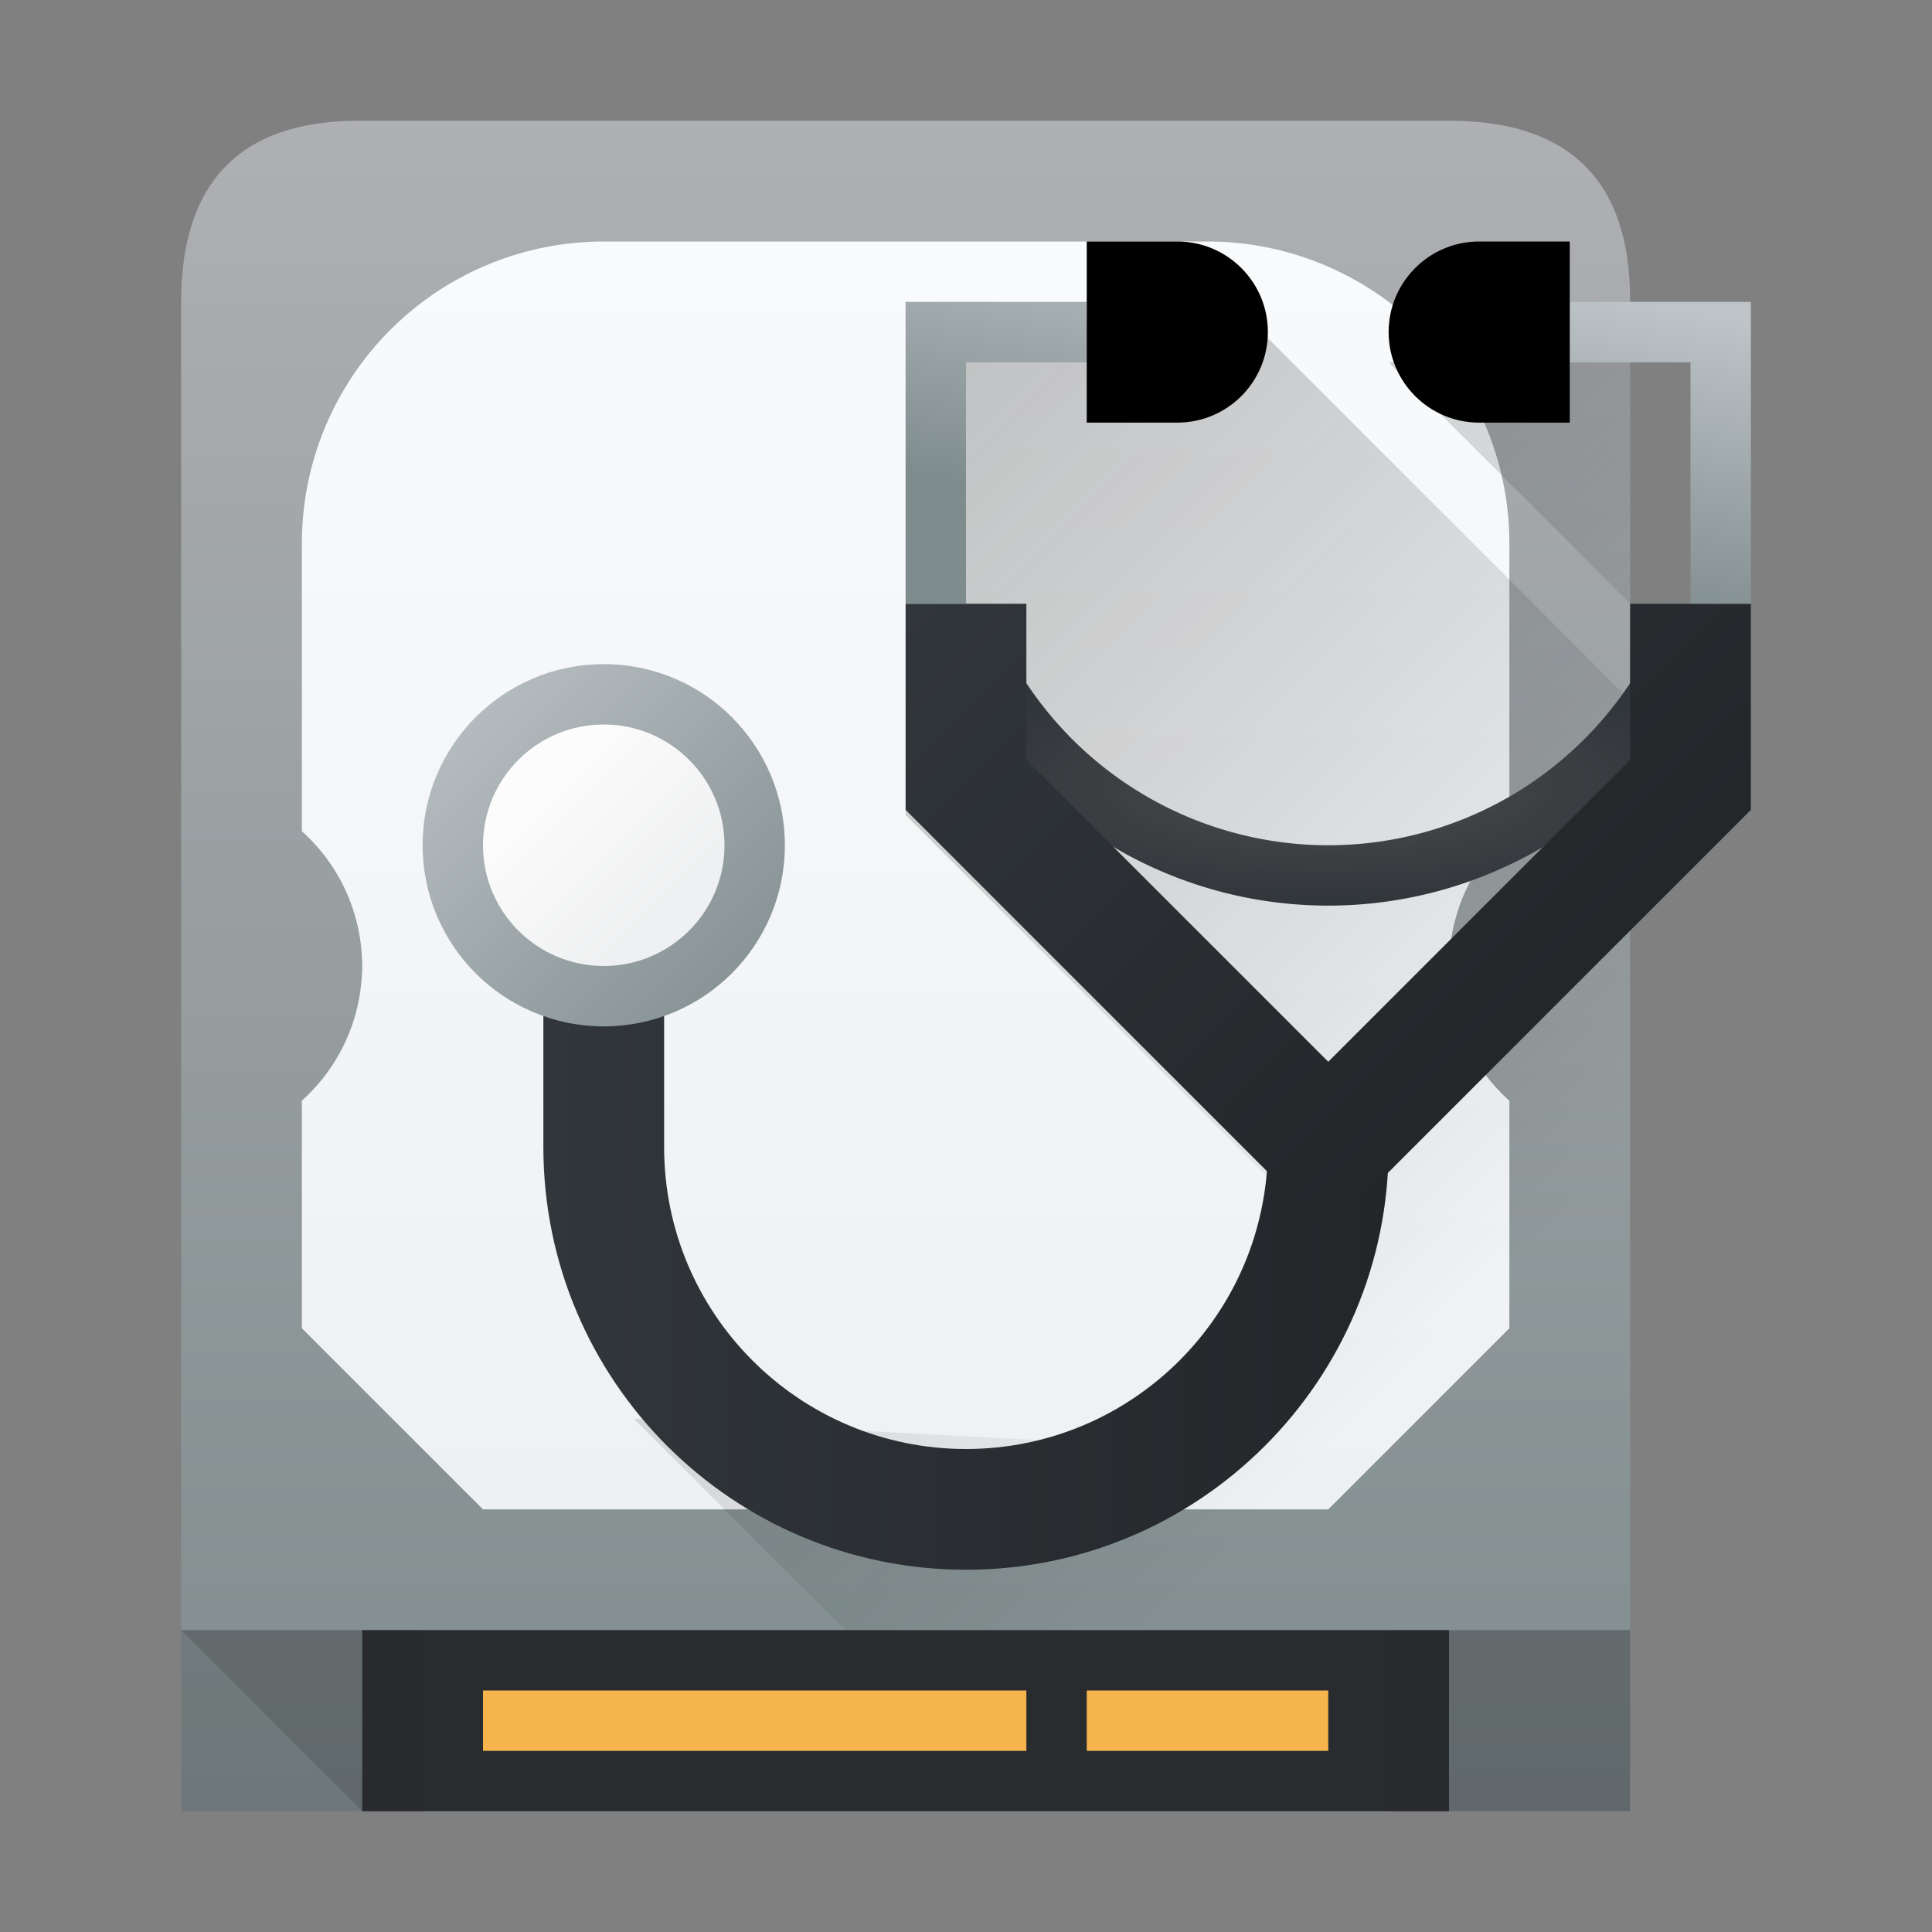 <?xml version="1.0" encoding="UTF-8" standalone="no"?>
<svg
   xmlns:dc="http://purl.org/dc/elements/1.1/"
   xmlns:cc="http://creativecommons.org/ns#"
   xmlns:rdf="http://www.w3.org/1999/02/22-rdf-syntax-ns#"
   xmlns:svg="http://www.w3.org/2000/svg"
   xmlns="http://www.w3.org/2000/svg"
   xmlns:xlink="http://www.w3.org/1999/xlink"
   xmlns:sodipodi="http://sodipodi.sourceforge.net/DTD/sodipodi-0.dtd"
   xmlns:inkscape="http://www.inkscape.org/namespaces/inkscape"
   viewBox="0 0 32 32"
   version="1.1"
   id="svg77"
   sodipodi:docname="preferences-smart-status.svg"
   inkscape:version="1.0.2 (e86c870879, 2021-01-15)">
  <rect x="0" y="0" width="32" height="32" fill="#808080" stroke="none"/>
  <defs
     id="defs81" />
  <sodipodi:namedview
     pagecolor="#ffffff"
     bordercolor="#666666"
     borderopacity="1"
     objecttolerance="10"
     gridtolerance="10"
     guidetolerance="10"
     inkscape:pageopacity="0"
     inkscape:pageshadow="2"
     inkscape:window-width="1920"
     inkscape:window-height="1005"
     id="namedview79"
     showgrid="true"
     inkscape:zoom="19.625"
     inkscape:cx="6.3949045"
     inkscape:cy="16"
     inkscape:window-x="0"
     inkscape:window-y="0"
     inkscape:window-maximized="1"
     inkscape:current-layer="svg77">
    <inkscape:grid
       type="xygrid"
       id="grid908" />
  </sodipodi:namedview>
  <linearGradient
     id="a"
     x1="9"
     x2="23"
     y1="9"
     y2="23"
     gradientUnits="userSpaceOnUse"
     xlink:href="#j" />
  <linearGradient
     id="b">
    <stop
       stop-color="#7f8c8d"
       offset="0"
       id="stop3" />
    <stop
       stop-color="#bdc3c7"
       offset="1"
       id="stop5" />
  </linearGradient>
  <linearGradient
     id="c">
    <stop
       stop-color="#31363b"
       offset="0"
       id="stop8" />
    <stop
       stop-color="#232629"
       offset="1"
       id="stop10" />
  </linearGradient>
  <linearGradient
     id="d"
     x1="26"
     x2="27"
     y1="10"
     y2="5"
     gradientUnits="userSpaceOnUse"
     xlink:href="#b" />
  <radialGradient
     id="e"
     cx="23"
     cy="13"
     r="6.324"
     gradientTransform="matrix(1 0 0 .316 -1 8.889)"
     gradientUnits="userSpaceOnUse">
    <stop
       stop-color="#4d4d4d"
       offset="0"
       id="stop14" />
    <stop
       stop-color="#31363b"
       offset="1"
       id="stop16" />
  </radialGradient>
  <linearGradient
     id="f"
     x1="15"
     x2="24"
     y1="10"
     y2="19"
     gradientUnits="userSpaceOnUse"
     xlink:href="#c" />
  <linearGradient
     id="g"
     x1="9"
     x2="23"
     y1="21"
     y2="21"
     gradientUnits="userSpaceOnUse"
     xlink:href="#c" />
  <linearGradient
     id="h"
     x1="9"
     x2="11"
     y1="13"
     y2="15"
     gradientUnits="userSpaceOnUse">
    <stop
       stop-color="#fcfcfc"
       offset="0"
       id="stop21" />
    <stop
       stop-color="#eff0f1"
       offset="1"
       id="stop23" />
  </linearGradient>
  <linearGradient
     id="i"
     x1="13"
     x2="7"
     y1="17"
     y2="11"
     gradientUnits="userSpaceOnUse"
     xlink:href="#b" />
  <linearGradient
     id="j">
    <stop
       stop-color="#292c2f"
       offset="0"
       id="stop27" />
    <stop
       stop-opacity="0"
       offset="1"
       id="stop29" />
  </linearGradient>
  <linearGradient
     id="k"
     x1="388.423"
     x2="388.423"
     y1="557.798"
     y2="505.798"
     gradientTransform="matrix(.587 0 0 .538 -228.988 -270.353)"
     gradientUnits="userSpaceOnUse">
    <stop
       stop-color="#7f8c8d"
       offset="0"
       id="stop32" />
    <stop
       stop-color="#afb0b3"
       offset="1"
       id="stop34" />
  </linearGradient>
  <linearGradient
     id="l"
     x1="-422.447"
     x2="-411.447"
     y1="-504.204"
     y2="-493.204"
     gradientUnits="userSpaceOnUse"
     xlink:href="#j" />
  <linearGradient
     id="m"
     x1="1.333"
     x2="1.333"
     y1="48.714"
     y2="9.714"
     gradientTransform="matrix(.522 0 0 .538 -1.696 -1.23)"
     gradientUnits="userSpaceOnUse">
    <stop
       stop-color="#eef1f2"
       offset="0"
       id="stop38" />
    <stop
       stop-color="#f9fafb"
       offset="1"
       id="stop40" />
  </linearGradient>
  <path
     d="M 3,5 C 3,3 4,2 5.941,2 H 24 c 2,0 3,1 3,2.97 V 30 H 3 Z"
     fill="url(#k)"
     id="path43"
     sodipodi:nodetypes="ccccccc" />
  <path
     d="m6 27h18v3h-18z"
     fill="#292c2e"
     id="path45" />
  <path
     d="m8 28h9v1h-9zm10 0h4v1h-4z"
     fill="#f6b44d"
     id="path47" />
  <path
     d="m23 27h4v3h-4zm-20 0h4v3h-4z"
     fill="#292c2f"
     opacity=".2"
     id="path49" />
  <path
     d="m3 27h4v3h-1zm20 0h4v3h-4z"
     fill="#292c2f"
     opacity=".2"
     id="path51" />
  <path
     d="m23.535 5.465 3.465 3.463v21.072h-14l-8-8z"
     fill="url(#l)"
     opacity=".2"
     id="path53" />
  <path
     d="m10 4a5 5 0 0 0 -5 5v4.768a3 3 0 0 1 .996 2.117 2 2 0 0 1 .004.115 2 2 0 0 1 -.01.2 3 3 0 0 1 0 .005 3 3 0 0 1 -.99 2.025v3.77l3 3h14l3-3v-3.768a3 3 0 0 1 -.996-2.117 2 2 0 0 1 -.004-.115 2 2 0 0 1 .01-.205 3 3 0 0 1 .99-2.025v-4.77a5 5 0 0 0 -5-5z"
     fill="url(#m)"
     id="path55" />
  <path
     d="m15 5v8.5l6 6-1 4.5-9.5-.5 3.5 3.5h13v-15.4l-6-6zm8 1 4 4v-4z"
     fill="url(#a)"
     opacity=".3"
     id="path57" />
  <path
     d="m9 19c0 3.866 3.134 7 7 7s7-3.134 7-7h-2c0 2.761-2.239 5-5 5s-5-2.239-5-5v-3h-2z"
     fill="url(#g)"
     id="path59" />
  <circle
     cx="10"
     cy="14"
     r="3"
     fill="url(#i)"
     stroke-width="4"
     id="circle61" />
  <path
     d="m21.4 22.55-10-10-2.85 2.85 2 2-.55 4.963 6 2.637z"
     fill="url(#a)"
     opacity=".3"
     id="path63" />
  <circle
     cx="10"
     cy="14"
     r="2"
     fill="url(#h)"
     stroke-width="2.667"
     id="circle65" />
  <path
     d="m15.676 11a7 7 0 0 0 6.324 4 7 7 0 0 0 6.324-4h-1.129a6 6 0 0 1-5.195 3 6 6 0 0 1-5.195-3z"
     fill="url(#e)"
     id="path67" />
  <path
     d="m28 10v3l-6 6-6-6v-3"
     fill="none"
     stroke="url(#f)"
     stroke-width="2"
     id="path69" />
  <path
     d="m18 5.5h-2.5v4.5m13 0v-4.5h-2.5"
     fill="none"
     stroke="url(#d)"
     id="path71" />
  <path
     d="m18 7v-3h1.5c.828 0 1.5.672 1.5 1.5s-.672 1.5-1.5 1.5z"
     id="path73" />
  <path
     d="m26 4v3h-1.5c-.828 0-1.5-.672-1.5-1.5s.672-1.5 1.5-1.5z"
     id="path75" />
</svg>
